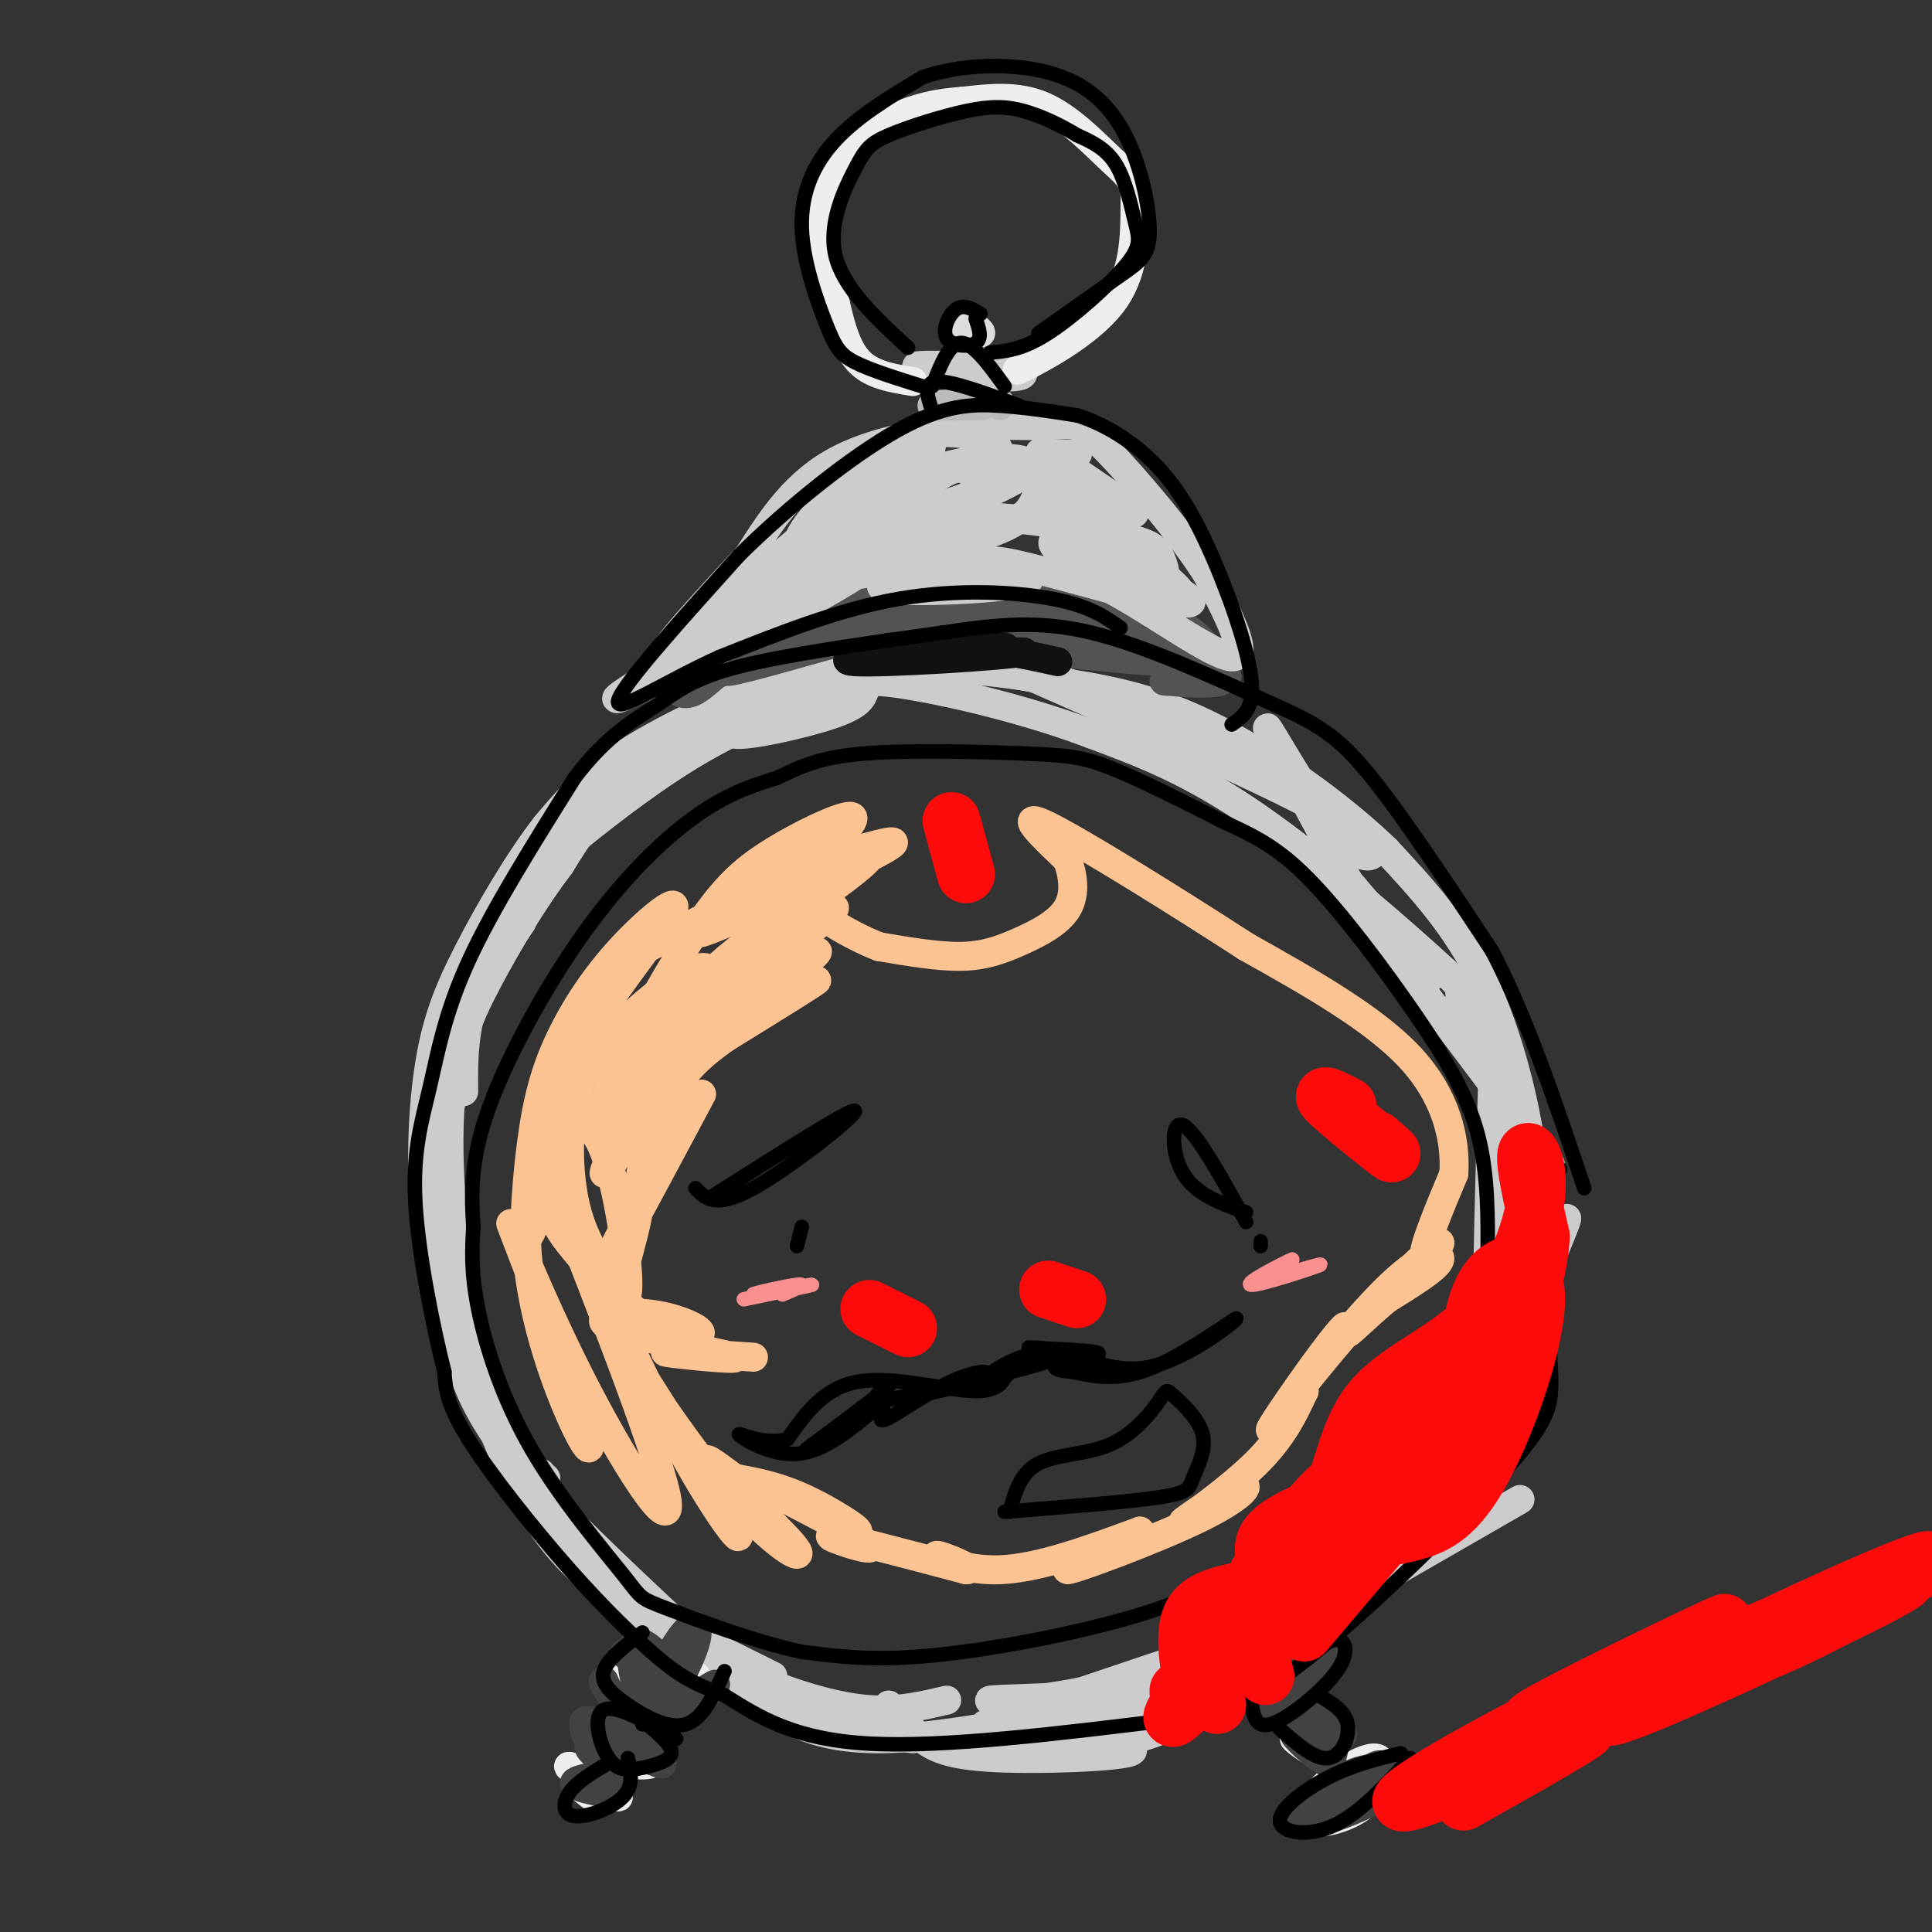 <svg viewBox='0 0 400 400' version='1.1' xmlns='http://www.w3.org/2000/svg' xmlns:xlink='http://www.w3.org/1999/xlink'><rect x="0" y="0" width="400" height="400" fill="#333333" stroke="none"/><g fill='none' stroke='#CCCCCC' stroke-width='6' stroke-linecap='round' stroke-linejoin='round'><path d='M204,357c27.013,-9.147 54.026,-18.295 66,-22c11.974,-3.705 8.910,-1.968 -2,2c-10.910,3.968 -29.667,10.168 -43,13c-13.333,2.832 -21.244,2.295 -20,2c1.244,-0.295 11.643,-0.349 20,-1c8.357,-0.651 14.674,-1.900 24,-8c9.326,-6.100 21.663,-17.050 34,-28'/><path d='M283,315c-2.747,0.773 -26.615,16.704 -29,20c-2.385,3.296 16.711,-6.044 28,-12c11.289,-5.956 14.770,-8.526 21,-16c6.230,-7.474 15.209,-19.850 12,-17c-3.209,2.850 -18.604,20.925 -34,39'/><path d='M281,329c-0.204,-0.612 16.285,-21.641 25,-35c8.715,-13.359 9.656,-19.049 13,-28c3.344,-8.951 9.092,-21.162 2,-8c-7.092,13.162 -27.025,51.697 -31,60c-3.975,8.303 8.007,-13.628 14,-31c5.993,-17.372 5.996,-30.186 6,-43'/><path d='M310,244c0.404,4.732 -1.586,38.061 -2,34c-0.414,-4.061 0.748,-45.514 1,-53c0.252,-7.486 -0.407,18.993 1,32c1.407,13.007 4.879,12.540 7,12c2.121,-0.540 2.892,-1.154 2,-5c-0.892,-3.846 -3.446,-10.923 -6,-18'/><path d='M313,246c-2.385,-12.342 -5.349,-34.197 -8,-41c-2.651,-6.803 -4.989,1.444 1,14c5.989,12.556 20.305,29.419 13,19c-7.305,-10.419 -36.230,-48.120 -44,-59c-7.770,-10.880 5.615,5.060 19,21'/><path d='M294,200c3.225,3.574 1.787,2.009 1,3c-0.787,0.991 -0.921,4.536 -8,-7c-7.079,-11.536 -21.101,-38.155 -24,-44c-2.899,-5.845 5.326,9.083 11,17c5.674,7.917 8.797,8.824 10,8c1.203,-0.824 0.487,-3.378 -12,-10c-12.487,-6.622 -36.743,-17.311 -61,-28'/><path d='M211,139c-2.449,-2.205 21.930,6.282 27,8c5.070,1.718 -9.168,-3.334 -21,-6c-11.832,-2.666 -21.259,-2.946 -30,-2c-8.741,0.946 -16.797,3.120 -24,6c-7.203,2.880 -13.555,6.468 -11,7c2.555,0.532 14.016,-1.991 20,-4c5.984,-2.009 6.492,-3.505 7,-5'/><path d='M179,143c-4.511,0.153 -19.289,3.035 -37,14c-17.711,10.965 -38.353,30.013 -36,28c2.353,-2.013 27.703,-25.086 33,-31c5.297,-5.914 -9.458,5.331 -20,17c-10.542,11.669 -16.869,23.763 -20,33c-3.131,9.237 -3.065,15.619 -3,22'/><path d='M108,191c-5.393,7.643 -10.786,15.286 -14,24c-3.214,8.714 -4.250,18.500 -5,25c-0.750,6.500 -1.214,9.714 0,15c1.214,5.286 4.107,12.643 7,20'/><path d='M94,226c-1.470,5.131 -2.940,10.262 -3,17c-0.060,6.738 1.292,15.083 4,25c2.708,9.917 6.774,21.405 10,28c3.226,6.595 5.613,8.298 8,10'/><path d='M96,267c-1.345,0.512 -2.690,1.024 -1,8c1.690,6.976 6.417,20.417 11,30c4.583,9.583 9.024,15.310 14,20c4.976,4.690 10.488,8.345 16,12'/><path d='M111,308c1.222,3.133 2.444,6.267 5,10c2.556,3.733 6.444,8.067 14,13c7.556,4.933 18.778,10.467 30,16'/><path d='M144,339c1.917,2.417 3.833,4.833 11,8c7.167,3.167 19.583,7.083 32,11'/><path d='M167,352c0.667,1.833 1.333,3.667 5,5c3.667,1.333 10.333,2.167 17,3'/><path d='M184,353c2.144,2.479 4.287,4.958 7,7c2.713,2.042 5.995,3.647 17,4c11.005,0.353 29.733,-0.544 26,-2c-3.733,-1.456 -29.928,-3.469 -35,-3c-5.072,0.469 10.979,3.420 23,3c12.021,-0.420 20.010,-4.210 28,-8'/><path d='M250,354c7.455,-2.887 12.091,-6.104 6,-4c-6.091,2.104 -22.909,9.528 -10,1c12.909,-8.528 55.545,-33.008 66,-39c10.455,-5.992 -11.273,6.504 -33,19'/><path d='M279,331c-2.481,1.095 7.817,-5.667 16,-15c8.183,-9.333 14.251,-21.239 18,-30c3.749,-8.761 5.180,-14.379 6,-22c0.820,-7.621 1.028,-17.244 0,-17c-1.028,0.244 -3.294,10.355 -4,13c-0.706,2.645 0.147,-2.178 1,-7'/><path d='M316,253c0.738,-2.714 2.083,-6.000 1,-15c-1.083,-9.000 -4.595,-23.714 -10,-35c-5.405,-11.286 -12.702,-19.143 -20,-27'/><path d='M287,176c-9.911,-9.578 -24.689,-20.022 -37,-26c-12.311,-5.978 -22.156,-7.489 -32,-9'/><path d='M218,141c-11.640,-2.196 -24.738,-3.187 -35,-3c-10.262,0.187 -17.686,1.550 -27,5c-9.314,3.450 -20.518,8.986 -28,14c-7.482,5.014 -11.241,9.507 -15,14'/><path d='M113,171c-5.494,7.049 -11.730,17.673 -16,26c-4.270,8.327 -6.573,14.357 -8,23c-1.427,8.643 -1.979,19.898 -1,30c0.979,10.102 3.490,19.051 6,28'/><path d='M94,278c2.311,8.400 5.089,15.400 13,25c7.911,9.600 20.956,21.800 34,34'/><path d='M141,337c9.345,7.940 15.708,10.792 22,13c6.292,2.208 12.512,3.774 18,4c5.488,0.226 10.244,-0.887 15,-2'/><path d='M145,342c7.222,6.556 14.444,13.111 23,16c8.556,2.889 18.444,2.111 27,1c8.556,-1.111 15.778,-2.556 23,-4'/><path d='M218,355c8.738,-1.226 19.083,-2.292 25,-3c5.917,-0.708 7.405,-1.060 16,-9c8.595,-7.940 24.298,-23.470 40,-39'/><path d='M299,304c9.193,-12.404 12.175,-23.912 13,-38c0.825,-14.088 -0.509,-30.754 -2,-41c-1.491,-10.246 -3.140,-14.070 -5,-17c-1.860,-2.930 -3.930,-4.965 -6,-7'/><path d='M299,201c-8.089,-7.444 -25.311,-22.556 -39,-32c-13.689,-9.444 -23.844,-13.222 -34,-17'/><path d='M226,152c-12.718,-4.821 -27.512,-8.375 -37,-10c-9.488,-1.625 -13.670,-1.322 -23,2c-9.330,3.322 -23.809,9.663 -33,16c-9.191,6.337 -13.096,12.668 -17,19'/><path d='M116,179c-5.494,7.268 -10.730,15.938 -15,24c-4.270,8.062 -7.573,15.517 -8,30c-0.427,14.483 2.021,35.995 5,49c2.979,13.005 6.490,17.502 10,22'/><path d='M108,304c2.333,3.833 3.167,2.417 4,1'/></g>
<g fill='none' stroke='#535353' stroke-width='6' stroke-linecap='round' stroke-linejoin='round'><path d='M145,136c-2.357,2.458 -4.714,4.917 -2,3c2.714,-1.917 10.500,-8.208 19,-12c8.500,-3.792 17.714,-5.083 28,-5c10.286,0.083 21.643,1.542 33,3'/><path d='M223,125c9.356,0.867 16.244,1.533 21,4c4.756,2.467 7.378,6.733 10,11'/><path d='M254,140c-0.500,2.000 -6.750,1.500 -13,1'/><path d='M141,138c-1.139,0.756 -2.278,1.512 -2,3c0.278,1.488 1.971,3.708 5,2c3.029,-1.708 7.392,-7.344 15,-10c7.608,-2.656 18.459,-2.330 22,-2c3.541,0.330 -0.230,0.665 -4,1'/><path d='M177,132c-7.235,2.060 -23.323,6.709 -26,7c-2.677,0.291 8.056,-3.778 18,-7c9.944,-3.222 19.100,-5.598 31,-5c11.900,0.598 26.543,4.171 24,6c-2.543,1.829 -22.271,1.915 -42,2'/><path d='M182,135c-4.992,-0.692 3.528,-3.423 12,-5c8.472,-1.577 16.896,-2.002 29,0c12.104,2.002 27.887,6.429 22,7c-5.887,0.571 -33.443,-2.715 -61,-6'/><path d='M184,131c-2.451,-2.364 21.920,-5.273 36,-4c14.080,1.273 17.868,6.727 13,7c-4.868,0.273 -18.391,-4.636 -32,-6c-13.609,-1.364 -27.305,0.818 -41,3'/></g>
<g fill='none' stroke='#CCCCCC' stroke-width='6' stroke-linecap='round' stroke-linejoin='round'><path d='M146,135c-0.925,0.542 -1.850,1.085 -3,0c-1.150,-1.085 -2.525,-3.796 8,-9c10.525,-5.204 32.949,-12.901 29,-9c-3.949,3.901 -34.271,19.400 -46,25c-11.729,5.600 -4.864,1.300 2,-3'/><path d='M136,139c5.459,-4.714 18.105,-15.000 36,-19c17.895,-4.000 41.038,-1.713 41,0c-0.038,1.713 -23.258,2.851 -29,2c-5.742,-0.851 5.992,-3.691 13,-5c7.008,-1.309 9.288,-1.088 14,0c4.712,1.088 11.856,3.044 19,5'/><path d='M230,122c8.733,4.644 21.067,13.756 25,14c3.933,0.244 -0.533,-8.378 -5,-17'/><path d='M250,119c-5.095,-8.214 -15.333,-20.250 -21,-26c-5.667,-5.750 -6.762,-5.214 -10,-5c-3.238,0.214 -8.619,0.107 -14,0'/><path d='M205,88c-8.222,0.667 -21.778,2.333 -31,7c-9.222,4.667 -14.111,12.333 -19,20'/><path d='M155,115c-8.415,9.019 -19.951,21.566 -16,19c3.951,-2.566 23.390,-20.246 37,-31c13.610,-10.754 21.390,-14.584 14,-7c-7.390,7.584 -29.951,26.580 -31,28c-1.049,1.420 19.415,-14.737 30,-22c10.585,-7.263 11.293,-5.631 12,-4'/><path d='M201,98c4.431,-1.171 9.507,-2.097 12,-1c2.493,1.097 2.402,4.218 1,7c-1.402,2.782 -4.114,5.227 -14,8c-9.886,2.773 -26.945,5.875 -31,4c-4.055,-1.875 4.893,-8.726 12,-13c7.107,-4.274 12.374,-5.971 17,-7c4.626,-1.029 8.610,-1.390 12,-1c3.390,0.390 6.186,1.529 -3,6c-9.186,4.471 -30.354,12.273 -38,13c-7.646,0.727 -1.771,-5.619 2,-10c3.771,-4.381 5.438,-6.795 8,-9c2.562,-2.205 6.018,-4.201 10,-5c3.982,-0.799 8.491,-0.399 13,0'/><path d='M202,90c3.150,0.507 4.526,1.773 5,4c0.474,2.227 0.047,5.415 -5,8c-5.047,2.585 -14.715,4.567 -22,5c-7.285,0.433 -12.188,-0.683 -8,-3c4.188,-2.317 17.467,-5.834 26,-7c8.533,-1.166 12.320,0.019 15,1c2.680,0.981 4.253,1.758 5,3c0.747,1.242 0.668,2.948 -4,5c-4.668,2.052 -13.924,4.452 -21,5c-7.076,0.548 -11.970,-0.754 -10,-2c1.970,-1.246 10.804,-2.436 21,-2c10.196,0.436 21.754,2.498 28,4c6.246,1.502 7.182,2.443 8,4c0.818,1.557 1.520,3.731 1,5c-0.520,1.269 -2.260,1.635 -4,2'/><path d='M237,122c-1.380,0.800 -2.830,1.801 -8,-1c-5.170,-2.801 -14.060,-9.405 -10,-9c4.060,0.405 21.071,7.817 26,11c4.929,3.183 -2.225,2.135 -10,-2c-7.775,-4.135 -16.172,-11.357 -17,-14c-0.828,-2.643 5.912,-0.709 10,1c4.088,1.709 5.524,3.191 8,6c2.476,2.809 5.993,6.945 7,9c1.007,2.055 -0.497,2.027 -2,2'/><path d='M241,125c-4.482,-2.526 -14.687,-9.843 -12,-9c2.687,0.843 18.267,9.844 15,6c-3.267,-3.844 -25.379,-20.535 -28,-24c-2.621,-3.465 14.251,6.296 18,8c3.749,1.704 -5.626,-4.648 -15,-11'/><path d='M219,95c-3.488,-1.929 -4.708,-1.250 -3,-1c1.708,0.250 6.345,0.071 7,0c0.655,-0.071 -2.673,-0.036 -6,0'/></g>
<g fill='none' stroke='#111111' stroke-width='6' stroke-linecap='round' stroke-linejoin='round'><path d='M195,134c8.244,0.022 16.489,0.044 12,0c-4.489,-0.044 -21.711,-0.156 -23,0c-1.289,0.156 13.356,0.578 28,1'/><path d='M212,135c-4.298,0.821 -29.042,2.375 -35,2c-5.958,-0.375 6.869,-2.679 17,-3c10.131,-0.321 17.565,1.339 25,3'/></g>
<g fill='none' stroke='#BBBBBB' stroke-width='6' stroke-linecap='round' stroke-linejoin='round'><path d='M197,84c3.911,-0.022 7.822,-0.044 6,0c-1.822,0.044 -9.378,0.156 -10,0c-0.622,-0.156 5.689,-0.578 12,-1'/><path d='M205,83c2.333,0.000 2.167,0.500 2,1'/></g>
<g fill='none' stroke='#CCCCCC' stroke-width='6' stroke-linecap='round' stroke-linejoin='round'><path d='M197,75c-2.174,1.179 -4.348,2.357 -3,2c1.348,-0.357 6.217,-2.250 11,-2c4.783,0.250 9.480,2.644 5,3c-4.480,0.356 -18.137,-1.327 -20,-2c-1.863,-0.673 8.069,-0.337 18,0'/><path d='M208,76c1.000,0.167 -5.500,0.583 -12,1'/></g>
<g fill='none' stroke='#DDDDDD' stroke-width='6' stroke-linecap='round' stroke-linejoin='round'><path d='M201,67c1.167,0.917 2.333,1.833 2,2c-0.333,0.167 -2.167,-0.417 -4,-1'/></g>
<g fill='none' stroke='#EEEEEE' stroke-width='6' stroke-linecap='round' stroke-linejoin='round'><path d='M215,74c-3.156,1.822 -6.311,3.644 -3,2c3.311,-1.644 13.089,-6.756 18,-13c4.911,-6.244 4.956,-13.622 5,-21'/><path d='M235,42c0.274,-4.643 -1.542,-5.750 -5,-9c-3.458,-3.250 -8.560,-8.643 -14,-11c-5.440,-2.357 -11.220,-1.679 -17,-1'/><path d='M199,21c-5.418,0.324 -10.463,1.633 -15,4c-4.537,2.367 -8.568,5.791 -11,10c-2.432,4.209 -3.266,9.203 -3,14c0.266,4.797 1.633,9.399 3,14'/><path d='M173,63c1.089,4.667 2.311,9.333 5,12c2.689,2.667 6.844,3.333 11,4'/><path d='M261,353c0.000,0.000 10.000,-9.000 10,-9'/><path d='M271,344c2.737,-1.667 4.579,-1.333 2,2c-2.579,3.333 -9.579,9.667 -10,9c-0.421,-0.667 5.737,-8.333 8,-10c2.263,-1.667 0.632,2.667 -1,7'/><path d='M268,358c3.946,3.694 7.892,7.388 7,7c-0.892,-0.388 -6.620,-4.856 -7,-5c-0.380,-0.144 4.590,4.038 6,3c1.410,-1.038 -0.740,-7.297 -1,-9c-0.260,-1.703 1.370,1.148 3,4'/><path d='M276,358c0.500,0.500 0.250,-0.250 0,-1'/><path d='M279,373c-1.854,0.919 -3.707,1.839 -3,0c0.707,-1.839 3.975,-6.435 6,-8c2.025,-1.565 2.809,-0.097 3,2c0.191,2.097 -0.210,4.823 -3,7c-2.790,2.177 -7.970,3.803 -10,3c-2.030,-0.803 -0.911,-4.036 2,-7c2.911,-2.964 7.615,-5.661 10,-6c2.385,-0.339 2.450,1.678 0,4c-2.450,2.322 -7.414,4.949 -9,5c-1.586,0.051 0.207,-2.475 2,-5'/><path d='M277,368c1.500,-1.333 4.250,-2.167 7,-3'/><path d='M136,351c-2.446,1.810 -4.891,3.620 -2,3c2.891,-0.620 11.120,-3.669 11,-3c-0.120,0.669 -8.589,5.056 -9,4c-0.411,-1.056 7.235,-7.553 8,-8c0.765,-0.447 -5.353,5.158 -9,7c-3.647,1.842 -4.824,-0.079 -6,-2'/><path d='M129,352c-0.151,-1.489 2.470,-4.210 5,-4c2.530,0.210 4.968,3.352 5,5c0.032,1.648 -2.342,1.803 -5,1c-2.658,-0.803 -5.600,-2.562 -4,-5c1.600,-2.438 7.743,-5.554 8,-6c0.257,-0.446 -5.371,1.777 -11,4'/><path d='M131,363c-2.270,-2.574 -4.540,-5.148 -3,-5c1.540,0.148 6.891,3.018 8,5c1.109,1.982 -2.022,3.078 -6,2c-3.978,-1.078 -8.802,-4.329 -8,-5c0.802,-0.671 7.229,1.237 9,2c1.771,0.763 -1.115,0.382 -4,0'/><path d='M124,373c-2.940,-2.226 -5.881,-4.452 -4,-4c1.881,0.452 8.583,3.583 8,3c-0.583,-0.583 -8.452,-4.881 -10,-6c-1.548,-1.119 3.226,0.940 8,3'/></g>
<g fill='none' stroke='#424242' stroke-width='6' stroke-linecap='round' stroke-linejoin='round'><path d='M264,355c2.860,-3.426 5.719,-6.852 5,-7c-0.719,-0.148 -5.018,2.981 -7,4c-1.982,1.019 -1.649,-0.072 2,-3c3.649,-2.928 10.614,-7.694 12,-8c1.386,-0.306 -2.807,3.847 -7,8'/><path d='M269,349c-3.405,2.369 -8.417,4.292 -7,3c1.417,-1.292 9.262,-5.798 11,-6c1.738,-0.202 -2.631,3.899 -7,8'/><path d='M269,356c-1.630,-2.582 -3.260,-5.164 -1,-3c2.260,2.164 8.410,9.075 8,10c-0.410,0.925 -7.380,-4.136 -8,-4c-0.620,0.136 5.108,5.467 7,6c1.892,0.533 -0.054,-3.734 -2,-8'/><path d='M273,357c-0.369,-2.262 -0.292,-3.917 1,-3c1.292,0.917 3.798,4.405 4,5c0.202,0.595 -1.899,-1.702 -4,-4'/><path d='M271,375c5.237,-3.815 10.475,-7.629 13,-9c2.525,-1.371 2.338,-0.298 3,1c0.662,1.298 2.174,2.822 -3,5c-5.174,2.178 -17.033,5.012 -16,4c1.033,-1.012 14.959,-5.868 20,-7c5.041,-1.132 1.197,1.459 -4,4c-5.197,2.541 -11.745,5.030 -13,4c-1.255,-1.030 2.784,-5.580 6,-8c3.216,-2.420 5.608,-2.710 8,-3'/><path d='M285,366c1.000,0.167 -0.500,2.083 -2,4'/><path d='M144,351c-1.112,-1.364 -2.223,-2.727 -3,-2c-0.777,0.727 -1.219,3.545 1,3c2.219,-0.545 7.097,-4.455 6,-3c-1.097,1.455 -8.171,8.273 -13,9c-4.829,0.727 -7.415,-4.636 -10,-10'/><path d='M125,348c-0.721,0.108 2.477,5.377 6,4c3.523,-1.377 7.369,-9.402 10,-13c2.631,-3.598 4.045,-2.771 3,1c-1.045,3.771 -4.548,10.485 -7,13c-2.452,2.515 -3.852,0.831 -5,-3c-1.148,-3.831 -2.042,-9.809 0,-10c2.042,-0.191 7.021,5.404 12,11'/><path d='M144,351c-1.556,-0.156 -11.444,-6.044 -14,-8c-2.556,-1.956 2.222,0.022 7,2'/><path d='M124,364c-1.806,-1.538 -3.612,-3.076 0,-3c3.612,0.076 12.643,1.767 13,2c0.357,0.233 -7.960,-0.990 -12,-2c-4.040,-1.010 -3.805,-1.807 -4,-3c-0.195,-1.193 -0.822,-2.783 3,-1c3.822,1.783 12.092,6.938 13,8c0.908,1.062 -5.546,-1.969 -12,-5'/><path d='M124,371c-2.839,-0.631 -5.679,-1.262 -5,-2c0.679,-0.738 4.875,-1.583 7,-1c2.125,0.583 2.179,2.595 1,3c-1.179,0.405 -3.589,-0.798 -6,-2'/></g>
<g fill='none' stroke='#000000' stroke-width='3' stroke-linecap='round' stroke-linejoin='round'><path d='M323,242c-1.364,0.663 -2.727,1.327 -3,9c-0.273,7.673 0.545,22.356 1,31c0.455,8.644 0.545,11.250 -9,22c-9.545,10.750 -28.727,29.643 -42,40c-13.273,10.357 -20.636,12.179 -28,14'/><path d='M243,356c-23.750,2.917 -47.500,5.833 -63,5c-15.500,-0.833 -22.750,-5.417 -30,-10'/><path d='M150,351c-7.040,-2.654 -9.640,-4.289 -14,-8c-4.360,-3.711 -10.482,-9.499 -18,-18c-7.518,-8.501 -16.434,-19.715 -21,-27c-4.566,-7.285 -4.783,-10.643 -5,-14'/><path d='M92,284c-2.257,-8.931 -5.399,-24.260 -6,-35c-0.601,-10.740 1.338,-16.892 3,-24c1.662,-7.108 3.046,-15.174 8,-26c4.954,-10.826 13.477,-24.413 22,-38'/><path d='M119,161c6.738,-8.881 12.583,-12.083 17,-15c4.417,-2.917 7.405,-5.548 17,-8c9.595,-2.452 25.798,-4.726 42,-7'/><path d='M195,131c11.733,-1.756 20.067,-2.644 31,0c10.933,2.644 24.467,8.822 38,15'/><path d='M264,146c9.244,4.067 13.356,6.733 20,15c6.644,8.267 15.822,22.133 25,36'/><path d='M309,197c7.333,14.167 13.167,31.583 19,49'/><path d='M259,351c0.298,3.458 0.595,6.917 4,6c3.405,-0.917 9.917,-6.208 13,-10c3.083,-3.792 2.738,-6.083 2,-7c-0.738,-0.917 -1.869,-0.458 -3,0'/><path d='M265,358c3.644,3.178 7.289,6.356 10,6c2.711,-0.356 4.489,-4.244 4,-7c-0.489,-2.756 -3.244,-4.378 -6,-6'/><path d='M290,363c-4.976,1.208 -9.952,2.417 -15,5c-5.048,2.583 -10.167,6.542 -10,9c0.167,2.458 5.619,3.417 11,1c5.381,-2.417 10.690,-8.208 16,-14'/><path d='M133,338c-3.637,2.774 -7.274,5.548 -8,8c-0.726,2.452 1.458,4.583 5,7c3.542,2.417 8.440,5.119 12,4c3.560,-1.119 5.780,-6.060 8,-11'/><path d='M140,360c-6.297,-3.593 -12.593,-7.187 -15,-6c-2.407,1.187 -0.923,7.153 1,10c1.923,2.847 4.287,2.574 7,2c2.713,-0.574 5.775,-1.450 6,-3c0.225,-1.550 -2.388,-3.775 -5,-6'/><path d='M134,357c-1.000,-1.000 -1.000,-0.500 -1,0'/><path d='M126,365c-3.202,1.899 -6.405,3.798 -8,6c-1.595,2.202 -1.583,4.708 1,5c2.583,0.292 7.738,-1.631 10,-4c2.262,-2.369 1.631,-5.185 1,-8'/><path d='M292,279c1.879,-0.919 3.759,-1.838 2,3c-1.759,4.838 -7.156,15.435 -14,24c-6.844,8.565 -15.133,15.100 -24,20c-8.867,4.900 -18.310,8.165 -30,11c-11.690,2.835 -25.626,5.238 -36,6c-10.374,0.762 -17.187,-0.119 -24,-1'/><path d='M166,342c-9.771,-2.081 -22.198,-6.784 -28,-9c-5.802,-2.216 -4.978,-1.944 -9,-7c-4.022,-5.056 -12.891,-15.438 -19,-26c-6.109,-10.562 -9.460,-21.303 -11,-29c-1.540,-7.697 -1.270,-12.348 -1,-17'/><path d='M98,254c-0.375,-6.180 -0.812,-13.131 3,-24c3.812,-10.869 11.872,-25.657 20,-37c8.128,-11.343 16.322,-19.241 23,-24c6.678,-4.759 11.839,-6.380 17,-8'/><path d='M161,161c4.920,-2.357 8.721,-4.250 18,-5c9.279,-0.750 24.037,-0.356 33,0c8.963,0.356 12.132,0.673 18,3c5.868,2.327 14.434,6.663 23,11'/><path d='M253,170c6.502,3.038 11.258,5.134 18,12c6.742,6.866 15.469,18.502 22,28c6.531,9.498 10.866,16.856 13,25c2.134,8.144 2.067,17.072 2,26'/><path d='M308,261c-1.378,8.000 -5.822,15.000 -11,21c-5.178,6.000 -11.089,11.000 -17,16'/><path d='M232,130c-3.178,-2.267 -6.356,-4.533 -14,-6c-7.644,-1.467 -19.756,-2.133 -32,0c-12.244,2.133 -24.622,7.067 -37,12'/><path d='M149,136c-11.533,5.200 -21.867,12.200 -21,9c0.867,-3.200 12.933,-16.600 25,-30'/><path d='M153,115c10.274,-10.202 23.458,-20.708 33,-26c9.542,-5.292 15.440,-5.369 21,-5c5.560,0.369 10.780,1.185 16,2'/><path d='M223,86c5.301,1.656 10.555,4.794 15,9c4.445,4.206 8.081,9.478 12,18c3.919,8.522 8.120,20.292 9,27c0.880,6.708 -1.560,8.354 -4,10'/><path d='M193,85c-1.000,-2.917 -2.000,-5.833 1,-6c3.000,-0.167 10.000,2.417 17,5'/><path d='M193,80c1.750,-4.500 3.500,-9.000 6,-9c2.500,0.000 5.750,4.500 9,9'/><path d='M203,65c-1.708,-1.042 -3.417,-2.083 -5,-1c-1.583,1.083 -3.042,4.292 -2,6c1.042,1.708 4.583,1.917 6,1c1.417,-0.917 0.708,-2.958 0,-5'/><path d='M205,73c3.340,-0.292 6.679,-0.584 12,-4c5.321,-3.416 12.622,-9.957 16,-14c3.378,-4.043 2.833,-5.589 2,-9c-0.833,-3.411 -1.952,-8.689 -4,-12c-2.048,-3.311 -5.024,-4.656 -8,-6'/><path d='M223,28c-3.239,-1.994 -7.335,-3.978 -11,-5c-3.665,-1.022 -6.899,-1.083 -12,0c-5.101,1.083 -12.068,3.311 -16,5c-3.932,1.689 -4.828,2.839 -7,7c-2.172,4.161 -5.621,11.332 -4,18c1.621,6.668 8.310,12.834 15,19'/><path d='M191,80c-5.416,-1.691 -10.833,-3.381 -14,-5c-3.167,-1.619 -4.086,-3.166 -6,-8c-1.914,-4.834 -4.823,-12.955 -5,-20c-0.177,-7.045 2.378,-13.013 7,-18c4.622,-4.987 11.311,-8.994 18,-13'/><path d='M191,16c7.795,-2.730 18.282,-3.055 26,-1c7.718,2.055 12.667,6.489 16,13c3.333,6.511 5.051,15.099 5,20c-0.051,4.901 -1.872,6.115 -6,9c-4.128,2.885 -10.564,7.443 -17,12'/></g>
<g fill='none' stroke='#FD0A0A' stroke-width='12' stroke-linecap='round' stroke-linejoin='round'><path d='M262,347c-1.931,-7.115 -3.863,-14.230 -2,-16c1.863,-1.770 7.520,1.804 10,-2c2.480,-3.804 1.783,-14.986 4,-18c2.217,-3.014 7.348,2.139 11,0c3.652,-2.139 5.826,-11.569 8,-21'/><path d='M293,290c3.186,-1.979 7.151,3.574 9,0c1.849,-3.574 1.581,-16.275 5,-23c3.419,-6.725 10.525,-7.473 11,1c0.475,8.473 -5.680,26.166 -11,36c-5.320,9.834 -9.806,11.810 -14,13c-4.194,1.190 -8.097,1.595 -12,2'/><path d='M281,319c-2.522,-0.408 -2.828,-2.427 6,-11c8.828,-8.573 26.789,-23.700 18,-13c-8.789,10.700 -44.328,47.227 -43,45c1.328,-2.227 39.522,-43.208 47,-50c7.478,-6.792 -15.761,20.604 -39,48'/><path d='M303,373c14.151,-7.965 28.302,-15.930 25,-15c-3.302,0.930 -24.056,10.755 -33,14c-8.944,3.245 -6.078,-0.089 12,-10c18.078,-9.911 51.367,-26.399 50,-26c-1.367,0.399 -37.391,17.685 -40,20c-2.609,2.315 28.195,-10.343 59,-23'/><path d='M376,333c15.452,-5.749 24.582,-8.621 14,-3c-10.582,5.621 -40.877,19.735 -52,24c-11.123,4.265 -3.074,-1.321 14,-10c17.074,-8.679 43.174,-20.452 47,-21c3.826,-0.548 -14.621,10.129 -27,16c-12.379,5.871 -18.689,6.935 -25,8'/><path d='M285,236c2.267,1.978 4.533,3.956 2,2c-2.533,-1.956 -9.867,-7.844 -12,-10c-2.133,-2.156 0.933,-0.578 4,1'/><path d='M223,269c0.000,0.000 -6.000,-2.000 -6,-2'/><path d='M200,181c0.000,0.000 -3.000,-11.000 -3,-11'/><path d='M188,275c0.000,0.000 -8.000,-4.000 -8,-4'/><path d='M252,353c-3.838,-1.864 -7.676,-3.728 -8,-3c-0.324,0.728 2.866,4.049 3,1c0.134,-3.049 -2.789,-12.467 0,-17c2.789,-4.533 11.289,-4.182 14,-6c2.711,-1.818 -0.368,-5.805 1,-9c1.368,-3.195 7.184,-5.597 13,-8'/><path d='M275,311c2.921,-5.315 3.722,-14.604 9,-21c5.278,-6.396 15.033,-9.900 22,-17c6.967,-7.100 11.145,-17.796 12,-25c0.855,-7.204 -1.613,-10.915 -2,-9c-0.387,1.915 1.306,9.458 3,17'/><path d='M319,256c-0.306,6.342 -2.571,13.695 -4,17c-1.429,3.305 -2.023,2.560 -3,2c-0.977,-0.560 -2.336,-0.937 -2,-3c0.336,-2.063 2.368,-5.813 4,-6c1.632,-0.187 2.863,3.190 -8,16c-10.863,12.810 -33.819,35.052 -42,42c-8.181,6.948 -1.587,-1.399 4,-8c5.587,-6.601 10.168,-11.458 6,-5c-4.168,6.458 -17.084,24.229 -30,42'/><path d='M244,353c-3.833,6.167 1.583,0.583 7,-5'/></g>
<g fill='none' stroke='#000000' stroke-width='3' stroke-linecap='round' stroke-linejoin='round'><path d='M258,251c-5.200,-1.822 -10.400,-3.644 -13,-8c-2.600,-4.356 -2.600,-11.244 0,-10c2.600,1.244 7.800,10.622 13,20'/><path d='M261,258c0.000,0.000 0.000,-1.000 0,-1'/><path d='M144,246c2.067,2.178 4.133,4.356 12,0c7.867,-4.356 21.533,-15.244 21,-16c-0.533,-0.756 -15.267,8.622 -30,18'/><path d='M166,254c0.000,0.000 -1.000,4.000 -1,4'/><path d='M209,313c1.130,-4.026 2.261,-8.052 6,-10c3.739,-1.948 10.087,-1.820 15,-4c4.913,-2.180 8.390,-6.670 10,-9c1.610,-2.330 1.354,-2.500 3,-1c1.646,1.500 5.194,4.670 6,8c0.806,3.330 -1.129,6.820 -2,9c-0.871,2.180 -0.677,3.052 -7,4c-6.323,0.948 -19.161,1.974 -32,3'/><path d='M209,282c-0.622,3.022 -1.244,6.044 -7,6c-5.756,-0.044 -16.644,-3.156 -24,-2c-7.356,1.156 -11.178,6.578 -15,12'/><path d='M163,298c-5.095,1.274 -10.333,-1.542 -10,-1c0.333,0.542 6.238,4.440 12,4c5.762,-0.440 11.381,-5.220 17,-10'/><path d='M182,291c2.181,-0.420 -0.866,3.528 1,3c1.866,-0.528 8.644,-5.534 14,-8c5.356,-2.466 9.291,-2.393 6,-1c-3.291,1.393 -13.809,4.106 -13,4c0.809,-0.106 12.945,-3.030 17,-4c4.055,-0.970 0.027,0.015 -4,1'/><path d='M203,286c1.628,-1.591 7.699,-6.067 14,-6c6.301,0.067 12.833,4.678 21,3c8.167,-1.678 17.968,-9.644 18,-10c0.032,-0.356 -9.705,6.898 -17,10c-7.295,3.102 -12.147,2.051 -17,1'/><path d='M222,284c-3.791,-0.194 -4.770,-1.179 -2,-2c2.770,-0.821 9.289,-1.478 7,-2c-2.289,-0.522 -13.385,-0.910 -14,-1c-0.615,-0.090 9.253,0.117 6,2c-3.253,1.883 -19.626,5.441 -36,9'/><path d='M183,290c-4.622,0.156 1.822,-3.956 1,-3c-0.822,0.956 -8.911,6.978 -17,13'/></g>
<g fill='none' stroke='#F99090' stroke-width='3' stroke-linecap='round' stroke-linejoin='round'><path d='M262,264c3.500,-1.970 7.000,-3.940 5,-3c-2.000,0.940 -9.500,4.792 -8,5c1.500,0.208 12.000,-3.226 14,-4c2.000,-0.774 -4.500,1.113 -11,3'/><path d='M162,268c2.726,-1.149 5.452,-2.298 3,-2c-2.452,0.298 -10.083,2.042 -9,2c1.083,-0.042 10.881,-1.869 12,-2c1.119,-0.131 -6.440,1.435 -14,3'/></g>
<g fill='none' stroke='#FCC392' stroke-width='6' stroke-linecap='round' stroke-linejoin='round'><path d='M156,281c-9.980,-0.685 -19.961,-1.370 -18,-1c1.961,0.370 15.862,1.794 14,1c-1.862,-0.794 -19.487,-3.806 -25,-6c-5.513,-2.194 1.086,-3.572 7,-3c5.914,0.572 11.143,3.092 11,4c-0.143,0.908 -5.657,0.202 -11,-3c-5.343,-3.202 -10.515,-8.901 -14,-13c-3.485,-4.099 -5.281,-6.600 -6,-10c-0.719,-3.400 -0.359,-7.700 0,-12'/><path d='M114,238c1.844,-4.138 6.453,-8.484 10,-2c3.547,6.484 6.032,23.796 6,30c-0.032,6.204 -2.582,1.299 -5,-3c-2.418,-4.299 -4.705,-7.994 -6,-14c-1.295,-6.006 -1.598,-14.325 0,-21c1.598,-6.675 5.099,-11.707 12,-18c6.901,-6.293 17.204,-13.848 16,-7c-1.204,6.848 -13.915,28.099 -19,36c-5.085,7.901 -2.542,2.450 0,-3'/><path d='M128,236c1.117,-5.274 3.910,-16.958 13,-28c9.090,-11.042 24.478,-21.442 20,-13c-4.478,8.442 -28.821,35.726 -35,38c-6.179,2.274 5.808,-20.463 14,-34c8.192,-13.537 12.590,-17.875 19,-22c6.410,-4.125 14.831,-8.036 17,-8c2.169,0.036 -1.916,4.018 -6,8'/><path d='M170,177c-9.175,5.516 -29.114,15.308 -39,21c-9.886,5.692 -9.719,7.286 -12,19c-2.281,11.714 -7.011,33.548 -9,38c-1.989,4.452 -1.238,-8.478 0,-18c1.238,-9.522 2.964,-15.634 6,-22c3.036,-6.366 7.381,-12.985 13,-19c5.619,-6.015 12.513,-11.427 10,-7c-2.513,4.427 -14.432,18.693 -21,31c-6.568,12.307 -7.784,22.653 -9,33'/><path d='M109,253c-0.387,11.854 3.144,24.989 7,35c3.856,10.011 8.035,16.899 5,7c-3.035,-9.899 -13.286,-36.583 -15,-41c-1.714,-4.417 5.108,13.435 14,31c8.892,17.565 19.856,34.845 18,25c-1.856,-9.845 -16.530,-46.813 -22,-61c-5.470,-14.187 -1.735,-5.594 2,3'/><path d='M118,252c4.435,9.719 14.522,32.517 23,48c8.478,15.483 15.347,23.650 10,14c-5.347,-9.650 -22.911,-37.116 -25,-40c-2.089,-2.884 11.296,18.815 22,32c10.704,13.185 18.728,17.858 17,15c-1.728,-2.858 -13.208,-13.245 -17,-17c-3.792,-3.755 0.104,-0.877 4,2'/><path d='M152,306c2.784,0.629 7.745,1.203 14,4c6.255,2.797 13.803,7.819 11,7c-2.803,-0.819 -15.958,-7.477 -15,-7c0.958,0.477 16.027,8.090 18,10c1.973,1.910 -9.151,-1.883 -8,-2c1.151,-0.117 14.575,3.441 28,7'/><path d='M200,325c2.548,0.131 -5.083,-3.042 -6,-3c-0.917,0.042 4.881,3.298 13,3c8.119,-0.298 18.560,-4.149 29,-8'/><path d='M236,317c-0.434,1.104 -16.019,7.863 -15,8c1.019,0.137 18.640,-6.347 28,-11c9.360,-4.653 10.457,-7.474 7,-6c-3.457,1.474 -11.469,7.243 -11,7c0.469,-0.243 9.420,-6.498 15,-12c5.580,-5.502 7.790,-10.251 10,-15'/><path d='M270,288c-0.598,0.337 -7.095,8.678 -7,8c0.095,-0.678 6.780,-10.376 11,-16c4.220,-5.624 5.973,-7.173 3,-3c-2.973,4.173 -10.673,14.067 -9,12c1.673,-2.067 12.720,-16.095 20,-23c7.280,-6.905 10.794,-6.687 10,-5c-0.794,1.687 -5.897,4.844 -11,8'/><path d='M287,269c-4.368,3.713 -9.789,8.995 -7,6c2.789,-2.995 13.789,-14.268 17,-17c3.211,-2.732 -1.368,3.077 -2,2c-0.632,-1.077 2.684,-9.038 6,-17'/><path d='M301,243c0.444,-6.956 -1.444,-15.844 -9,-24c-7.556,-8.156 -20.778,-15.578 -34,-23'/><path d='M258,196c-14.578,-9.444 -34.022,-21.556 -41,-25c-6.978,-3.444 -1.489,1.778 4,7'/><path d='M221,178c1.088,2.978 1.807,6.922 0,10c-1.807,3.078 -6.140,5.290 -10,7c-3.860,1.710 -7.246,2.917 -12,3c-4.754,0.083 -10.877,-0.959 -17,-2'/><path d='M182,196c-6.991,-2.699 -15.969,-8.446 -18,-12c-2.031,-3.554 2.885,-4.914 10,-7c7.115,-2.086 16.429,-4.899 7,0c-9.429,4.899 -37.599,17.509 -36,16c1.599,-1.509 32.969,-17.137 35,-16c2.031,1.137 -25.277,19.039 -34,25c-8.723,5.961 1.138,-0.020 11,-6'/><path d='M157,196c6.973,-3.984 18.905,-10.945 15,-7c-3.905,3.945 -23.649,18.798 -24,20c-0.351,1.202 18.689,-11.245 21,-12c2.311,-0.755 -12.109,10.181 -13,12c-0.891,1.819 11.745,-5.480 13,-6c1.255,-0.520 -8.873,5.740 -19,12'/><path d='M150,215c-5.434,3.884 -9.520,7.594 -13,15c-3.480,7.406 -6.355,18.509 -3,15c3.355,-3.509 12.941,-21.631 11,-18c-1.941,3.631 -15.407,29.016 -19,35c-3.593,5.984 2.688,-7.433 5,-11c2.312,-3.567 0.656,2.717 -1,9'/></g>
</svg>